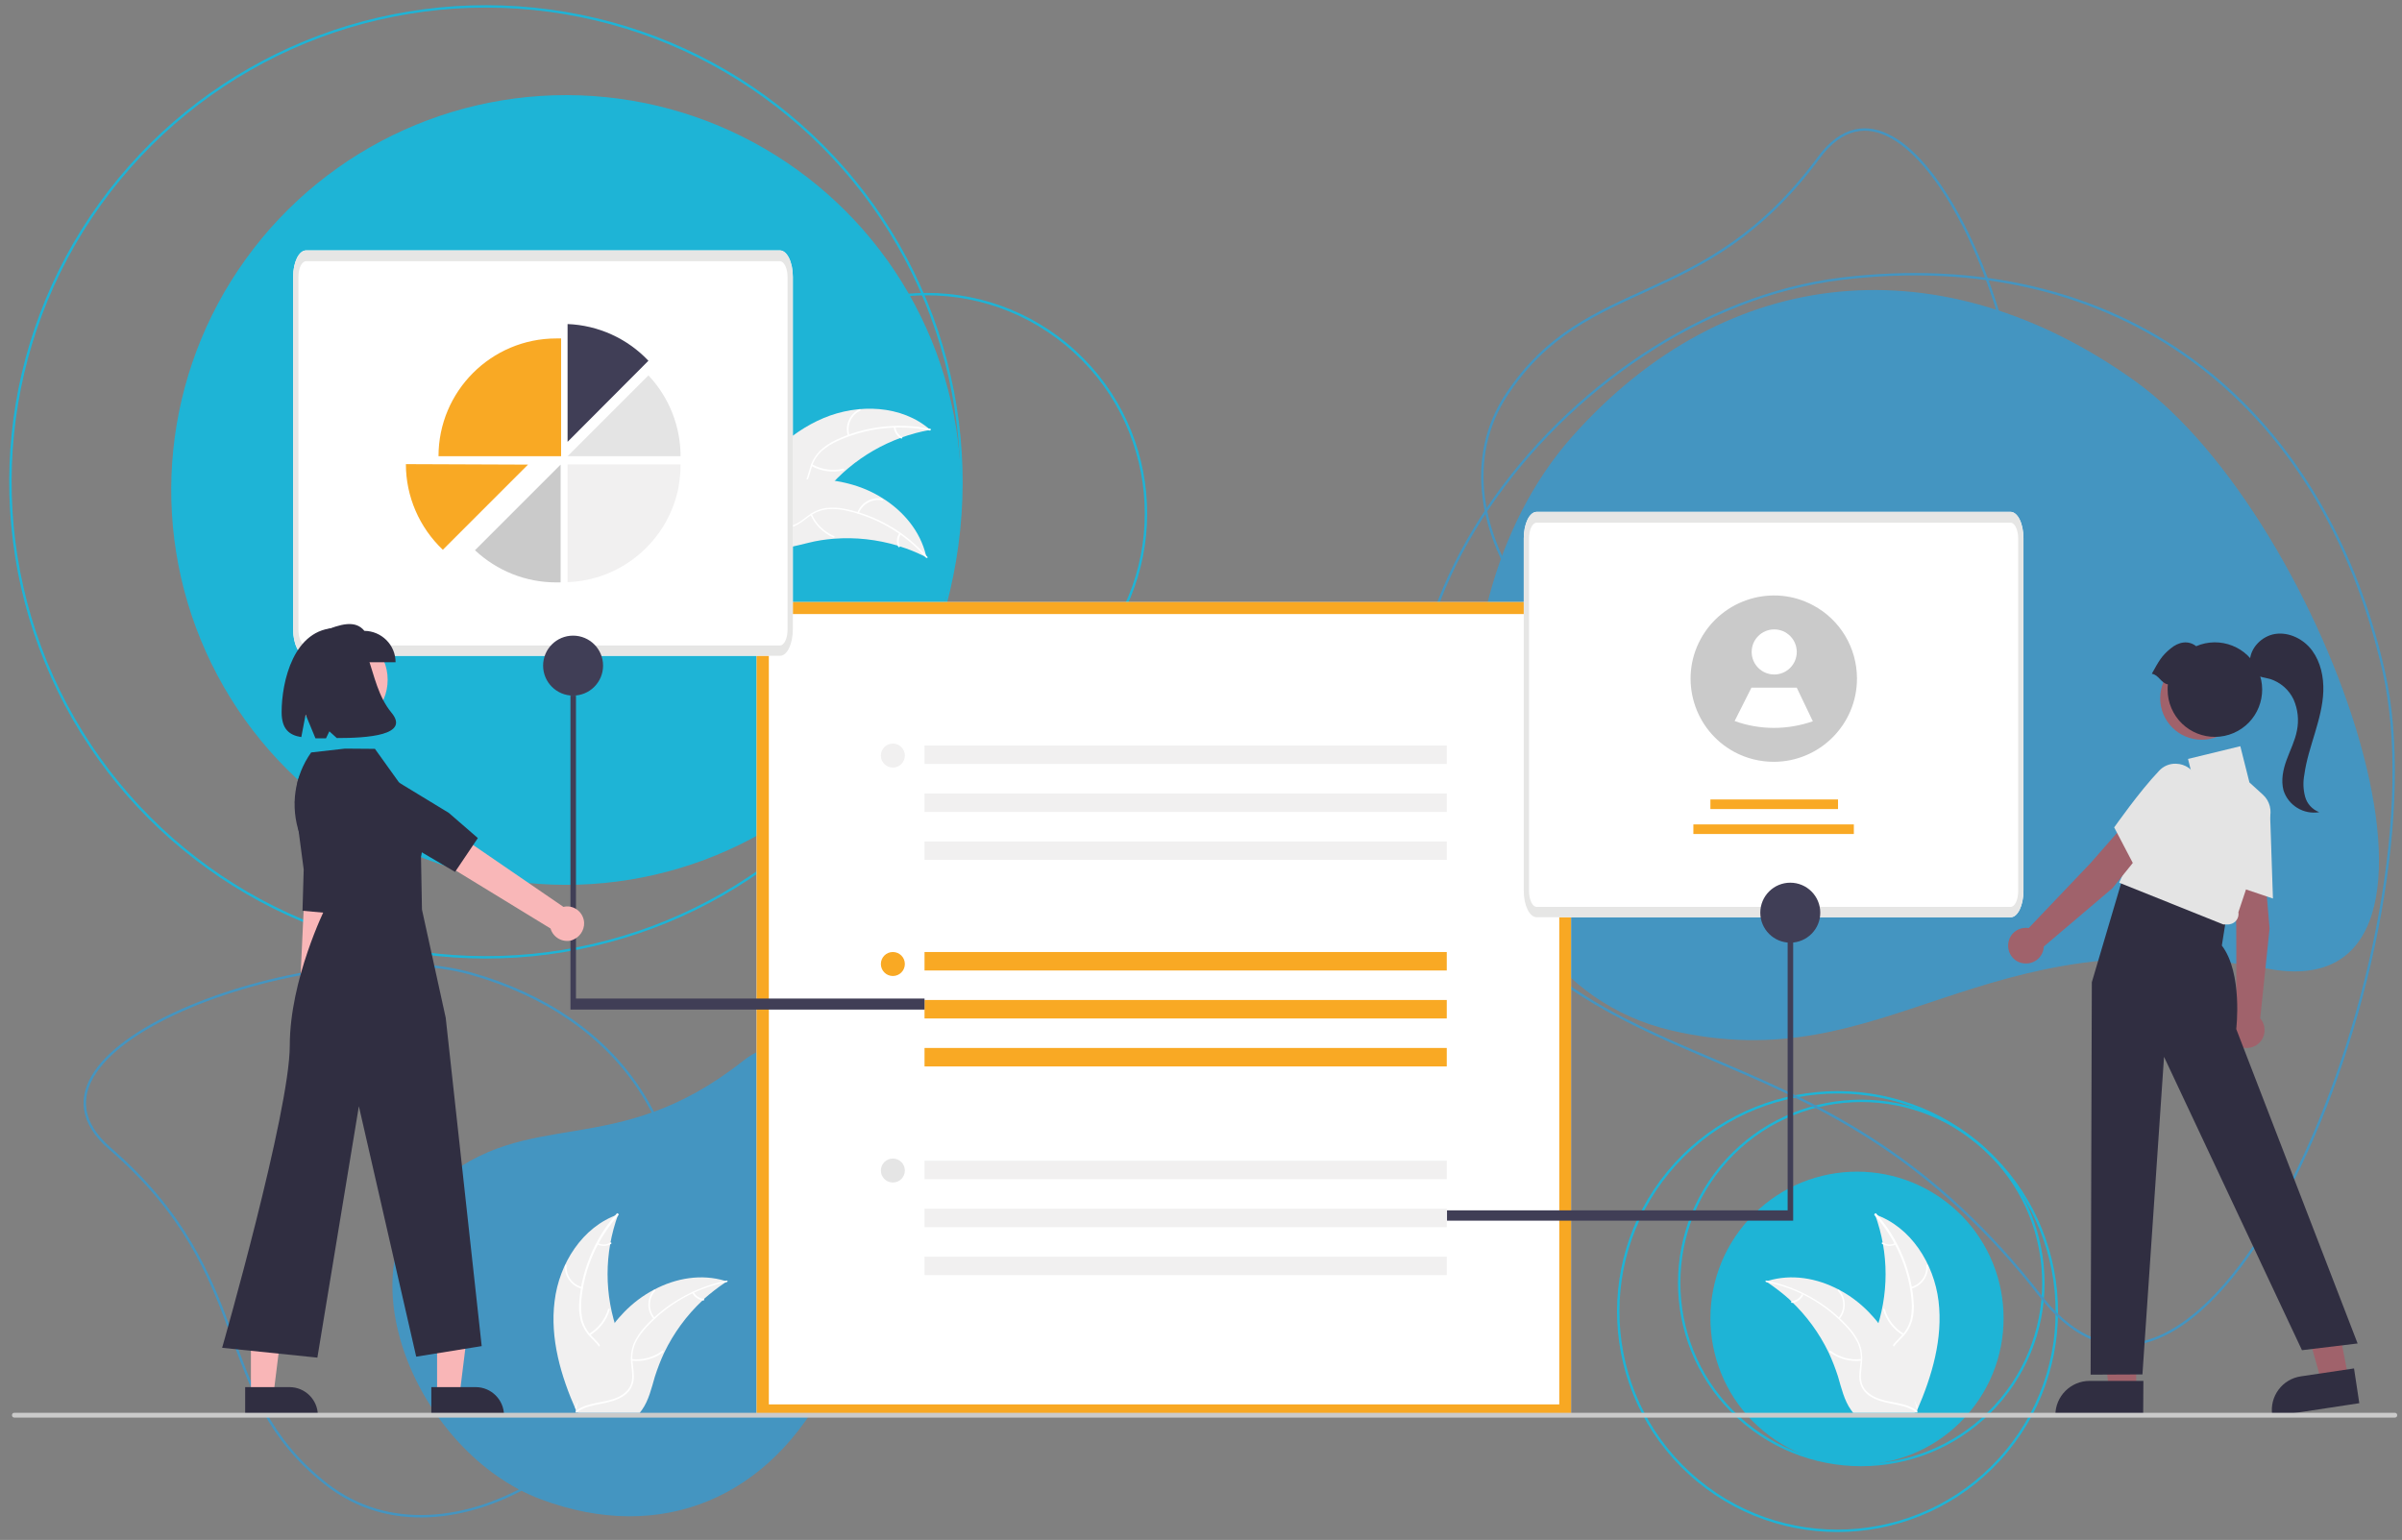 <?xml version="1.0" encoding="utf-8"?>
<!-- Generator: Adobe Illustrator 21.0.0, SVG Export Plug-In . SVG Version: 6.00 Build 0)  -->
<svg version="1.1" xmlns="http://www.w3.org/2000/svg" xmlns:xlink="http://www.w3.org/1999/xlink" x="0px" y="0px"
	 viewBox="0 0 1001.3 642" style="enable-background:new 0 0 1001.3 642;" xml:space="preserve">
<rect x="0" y="0" width="1001.3" height="642" fill="#808080" stroke="none"/>
<style type="text/css">
	.st0{fill:#1EB4D6;}
	.st1{fill:none;stroke:#4495C1;stroke-miterlimit:10;}
	.st2{fill:none;stroke:#1EB4D6;stroke-miterlimit:10;}
	.st3{fill:#4495C1;}
	.st4{fill:#F1F0F0;}
	.st5{fill:#FFFFFF;}
	.st6{fill:#A0626B;}
	.st7{fill:#302E41;}
	.st8{fill:#F8A823;}
	.st9{fill:#F9A924;}
	.st10{fill:#E5E5E5;}
	.st11{fill:#E6E6E5;}
	.st12{fill:#CACACA;}
	.st13{fill:#403E56;}
	.st14{fill:#E4E4E4;}
	.st15{fill:#F9B7B8;}
	.st16{fill:#F9B6B7;}
</style>
<g id="Livello_2">
</g>
<g id="Livello_4">
</g>
<g id="Livello_1">
</g>
<g id="Livello_3">
	
		<ellipse transform="matrix(0.637 -0.771 0.771 0.637 -143.038 796.058)" class="st0" cx="774.1" cy="550" rx="61.1" ry="61.1"/>
	<path class="st1" d="M718.6,300.3c63.5,6,109.4-30.6,122-93.1S796.2,14.4,758.2,65.7c-47.8,64.7-96.3,48-130,98.6
		C592.9,217.4,654.8,294.3,718.6,300.3z"/>
	
		<ellipse transform="matrix(0.637 -0.771 0.771 0.637 -24.925 375.418)" class="st2" cx="386.3" cy="214.2" rx="91.4" ry="91.4"/>
	
		<ellipse transform="matrix(0.637 -0.771 0.771 0.637 -131.071 792.094)" class="st2" cx="775.9" cy="535.3" rx="75.9" ry="75.9"/>
	
		<ellipse transform="matrix(0.637 -0.771 0.771 0.637 -143.84 788.82)" class="st2" cx="766" cy="547.2" rx="91.4" ry="91.4"/>
	<path class="st3" d="M225.3,625c50.5,19,96-0.7,120.2-48.9c24.1-48.2,6.4-167.2-35.9-133.7c-53.4,42.2-89.2,17.9-127.9,51.7
		C141.1,529.4,174.5,605.9,225.3,625z"/>
	<path class="st1" d="M281.6,537.3c11.1-64.2-22.7-113.7-85.3-131.4S-3.4,436.2,45.8,478.8c62.1,53.7,41.4,101.8,90.3,140
		C187.4,658.9,270.5,601.8,281.6,537.3z"/>
	
		<ellipse transform="matrix(0.101 -0.995 0.995 0.101 8.988 418.372)" class="st0" cx="235.9" cy="204.2" rx="164.6" ry="164.6"/>
	
		<ellipse transform="matrix(0.101 -0.995 0.995 0.101 -17.679 382.101)" class="st2" cx="202.5" cy="200.8" rx="198.2" ry="198.2"/>
	<path class="st3" d="M655.3,182.1c65-73.3,154.8-80.3,234.5-23.4s152.2,263,55.8,245.2c-121.5-22.5-158.4,47-249.3,25.6
		C601.1,406.9,590,255.7,655.3,182.1z"/>
	<path class="st1" d="M767.7,116.2c115.1-13.9,200,50.4,225.9,163.3c25.8,112.8-71.7,352.2-143,260.8
		c-89.9-115.2-177.1-82.7-240.7-172.9C543.3,272.7,652.1,130.2,767.7,116.2z"/>
	<g>
		<path class="st4" d="M343.3,174.3c14.5-6.1,32.6-5.5,44.5,4.9c-16.8,3-32.1,11.8-43.1,24.9c-4.2,5.1-8.4,11.2-14.8,12.4
			c-4,0.8-8.2-0.6-11.7-2.8c-3.4-2.2-6.2-5.3-9-8.3l-1-0.4C317.5,192.3,328.8,180.4,343.3,174.3z"/>
		<path class="st5" d="M387.6,179.5c-12.7-2.6-26-1.2-37.9,4.1c-2.6,1.1-5,2.6-7.1,4.4c-2,1.9-3.5,4.2-4.2,6.8
			c-0.8,2.4-1.3,5-2.6,7.2c-1.4,2.3-3.8,3.8-6.4,4.2c-3.2,0.6-6.5,0-9.7-0.6c-3.5-0.8-7.2-1.6-10.7-0.7c-0.4,0.1-0.6-0.6-0.1-0.7
			c6.2-1.5,12.2,1.9,18.5,1.6c2.9-0.1,5.8-1.2,7.5-3.6c1.5-2.1,2-4.8,2.8-7.3c0.7-2.6,2.1-4.9,3.9-6.8c2-1.9,4.3-3.5,6.9-4.7
			c5.7-2.7,11.8-4.5,18-5.3c7.1-1,14.4-0.7,21.4,0.7C388.2,178.9,388,179.5,387.6,179.5L387.6,179.5z"/>
		<path class="st5" d="M353.4,181.6c-1.3-4.4,0.8-9,4.9-11c0.4-0.2,0.7,0.4,0.3,0.6c-3.8,1.8-5.7,6.2-4.5,10.2
			C354.2,181.9,353.6,182.1,353.4,181.6z"/>
		<path class="st5" d="M338.6,193.6c3.9,2.2,8.6,2.8,12.9,1.8c0.4-0.1,0.6,0.6,0.1,0.7c-4.6,1.1-9.4,0.4-13.5-1.9
			C337.9,193.9,338.2,193.4,338.6,193.6z"/>
		<path class="st5" d="M373.3,178c0.1,1.8,1.2,3.3,2.7,4.2c0.4,0.2,0,0.8-0.4,0.6c-1.7-0.9-2.8-2.7-3-4.6c0-0.2,0.1-0.4,0.3-0.4
			C373.1,177.7,373.2,177.8,373.3,178L373.3,178z"/>
		<path class="st4" d="M386.3,232.4c-0.2-0.1-0.5-0.3-0.8-0.4c-3.4-1.7-6.8-3.1-10.4-4.2c-0.3-0.1-0.6-0.2-0.8-0.3
			c-8.7-2.6-17.7-3.6-26.7-2.9c-3.6,0.3-7.1,0.8-10.6,1.7c-4.8,1.1-10,2.8-14.8,2.3c-0.5,0-1-0.1-1.5-0.2l-12.8-22.2
			c0-0.1,0-0.1,0-0.2l-0.6-0.9c0.2-0.1,0.4-0.1,0.5-0.2c0.1,0,0.2-0.1,0.3-0.1c0.1,0,0.1,0,0.2-0.1c0,0,0,0,0.1,0
			c0.1,0,0.1,0,0.2-0.1c1-0.3,2.1-0.6,3.1-0.9c0,0,0,0,0,0c7.9-2.3,16.1-3.6,24.3-3.9c0.2,0,0.5,0,0.7,0c3.7-0.1,7.4,0.1,11,0.6
			c2,0.3,4,0.7,5.9,1.2c5.1,1.3,9.9,3.3,14.3,6.1c8.8,5.5,15.7,13.8,18.1,23.8C386.2,231.9,386.3,232.1,386.3,232.4z"/>
		<path class="st5" d="M386,232.5c-8.6-9.8-20-16.6-32.7-19.5c-2.7-0.7-5.5-0.9-8.3-0.7c-2.7,0.3-5.3,1.3-7.5,2.9
			c-2.1,1.5-4,3.2-6.4,4.2c-2.5,0.9-5.3,0.8-7.6-0.5c-3-1.5-5.2-3.9-7.3-6.3c-2.4-2.7-4.8-5.6-8.1-7c-0.4-0.2-0.1-0.8,0.3-0.6
			c5.9,2.5,8.6,8.9,13.8,12.4c2.4,1.6,5.3,2.6,8.2,1.6c2.5-0.8,4.5-2.6,6.6-4.1c2.1-1.6,4.6-2.7,7.2-3.1c2.8-0.3,5.6-0.2,8.3,0.4
			c6.2,1.3,12.1,3.5,17.6,6.6c6.3,3.5,11.9,8.1,16.6,13.5C386.9,232.4,386.3,232.8,386,232.5z"/>
		<path class="st5" d="M357.4,213.7c1.6-4.3,6.1-6.7,10.5-5.8c0.4,0.1,0.3,0.8-0.1,0.7c-4.2-0.8-8.3,1.5-9.8,5.4
			C357.9,214.4,357.3,214.1,357.4,213.7L357.4,213.7z"/>
		<path class="st5" d="M338.4,214.3c1.8,4.1,5.1,7.4,9.3,9.2c0.4,0.2,0.1,0.8-0.3,0.6c-4.3-1.9-7.7-5.3-9.6-9.6
			C337.6,214.1,338.3,213.9,338.4,214.3L338.4,214.3z"/>
		<path class="st5" d="M375.5,222.7c-0.9,1.5-1.1,3.4-0.4,5c0.2,0.4-0.5,0.6-0.7,0.2c-0.8-1.8-0.7-3.8,0.4-5.5
			c0.1-0.2,0.3-0.2,0.5-0.2C375.5,222.3,375.6,222.5,375.5,222.7L375.5,222.7z"/>
		<polygon class="st6" points="890.5,579.5 879.2,579.5 873.8,535.7 890.5,535.7 		"/>
		<path class="st7" d="M893.4,590.5l-36.6,0V590c0-7.9,6.4-14.3,14.3-14.3h0l22.4,0L893.4,590.5z"/>
		<polygon class="st6" points="979,574.6 967.8,576.3 955.9,533.7 970.6,531.2 		"/>
		<path class="st7" d="M983.5,585l-36.2,5.5l-0.1-0.5c-1.2-7.8,4.2-15.1,12-16.2l0,0l22.1-3.3L983.5,585z"/>
		<path class="st5" d="M654.9,590.5H315.4V251h339.5V590.5z"/>
		<path class="st8" d="M654.9,590.5H315.4V251h339.5V590.5z M320.5,585.5h329.5V256H320.5L320.5,585.5z"/>
		<rect x="385.4" y="396.9" class="st9" width="217.7" height="7.7"/>
		<rect x="385.4" y="416.9" class="st9" width="217.7" height="7.7"/>
		<rect x="385.4" y="436.9" class="st9" width="217.7" height="7.7"/>
		<circle class="st9" cx="372.2" cy="401.9" r="5"/>
		<rect x="385.4" y="310.8" class="st4" width="217.7" height="7.7"/>
		<rect x="385.4" y="330.8" class="st4" width="217.7" height="7.7"/>
		<rect x="385.4" y="350.8" class="st4" width="217.7" height="7.7"/>
		<circle class="st4" cx="372.2" cy="315" r="5"/>
		<rect x="385.4" y="483.9" class="st4" width="217.7" height="7.7"/>
		<rect x="385.4" y="503.9" class="st4" width="217.7" height="7.7"/>
		<rect x="385.4" y="523.9" class="st4" width="217.7" height="7.7"/>
		<circle class="st10" cx="372.2" cy="488" r="5"/>
		<path id="a663a212-5a7a-4ecb-8a2f-6fa6ae0edb66-867_1_" class="st5" d="M838.2,382.4H640.6c-3,0-5.4-4.9-5.4-11v-147
			c0-6.1,2.4-11,5.4-11h197.5c3,0,5.4,4.9,5.4,11v147C843.5,377.5,841.1,382.4,838.2,382.4z"/>
		<path id="a98f1666-d830-4ea5-aaaf-8bede3f0142e-868_1_" class="st11" d="M838.2,382.4H640.6c-3,0-5.4-4.9-5.4-11v-147
			c0-6.1,2.4-11,5.4-11h197.5c3,0,5.4,4.9,5.4,11v147C843.5,377.5,841.1,382.4,838.2,382.4z M640.6,217.9c-1.8,0-3.2,2.9-3.2,6.6
			v147c0,3.6,1.4,6.6,3.2,6.6h197.5c1.8,0,3.2-2.9,3.2-6.6v-147c0-3.6-1.4-6.6-3.2-6.6L640.6,217.9z"/>
		<rect x="713" y="333.3" class="st9" width="53.2" height="4"/>
		<rect x="705.9" y="343.7" class="st9" width="66.9" height="4"/>
		<path class="st12" d="M774.1,282.9c0,19.2-15.6,34.7-34.7,34.7c-5.7,0-11.4-1.4-16.4-4.1l0,0c-16.9-9.1-23.2-30.2-14.1-47
			s30.2-23.2,47-14.1C767.1,258.4,774.1,270.1,774.1,282.9z"/>
		<circle class="st5" cx="739.6" cy="271.8" r="9.4"/>
		<path class="st5" d="M755.7,300.7c-10.6,3.7-22.1,3.7-32.6-0.1l0,0l7-13.9H749L755.7,300.7z"/>
		<polygon class="st13" points="603.2,508.9 747.5,508.9 747.5,385.4 745.2,385.4 745.2,504.6 603.2,504.6 		"/>
		<circle class="st13" cx="746.3" cy="380.5" r="12.5"/>
		<path id="afd00def-263c-4571-9f5d-7c41b30310dc-869_1_" class="st5" d="M325.2,273.4H127.6c-3,0-5.4-4.9-5.4-11v-147
			c0-6.1,2.4-11,5.4-11h197.5c3,0,5.4,4.9,5.4,11v147C330.5,268.5,328.1,273.4,325.2,273.4z"/>
		<path id="e92130d0-80d8-429c-a3ca-73c1ffe05a6e-870_1_" class="st11" d="M325.2,273.4H127.6c-3,0-5.4-4.9-5.4-11v-147
			c0-6.1,2.4-11,5.4-11h197.5c3,0,5.4,4.9,5.4,11v147C330.5,268.5,328.1,273.4,325.2,273.4z M127.6,108.9c-1.8,0-3.2,2.9-3.2,6.6
			v147c0,3.6,1.4,6.6,3.2,6.6h197.5c1.8,0,3.2-2.9,3.2-6.6v-147c0-3.6-1.4-6.6-3.2-6.6L127.6,108.9z"/>
		<path class="st13" d="M270.3,150.4c-8.8-9.3-20.9-14.8-33.7-15.3v49.1L270.3,150.4z"/>
		<path class="st14" d="M270.3,156.5l-33.7,33.7h47.1C283.7,177.7,278.9,165.6,270.3,156.5z"/>
		<path class="st4" d="M283.7,193.7c0,3.1-0.3,6.1-0.8,9.1c0,0.2-0.1,0.5-0.1,0.7c-1.1,5.2-3,10.3-5.7,14.9
			c-0.1,0.2-0.3,0.5-0.4,0.7v0c-2.7,4.4-6,8.3-9.9,11.7c-0.2,0.2-0.4,0.3-0.6,0.5c-8.3,7-18.7,11-29.6,11.4v-49.1H283.7z"/>
		<path class="st12" d="M231.8,242.8c0.7,0,1.3,0,1.9,0v-49.1l-35.7,35.7C207.2,238,219.2,242.8,231.8,242.8z"/>
		<path class="st9" d="M231.9,141.1c-27.1,0-49.1,22-49.1,49.1v0h51.1v-49.1C233.2,141.1,232.5,141.1,231.9,141.1z"/>
		<path class="st9" d="M220.1,193.7l-10.3,10.3l-0.3,0.3l0,0l-9,9l-0.3,0.3l-9.7,9.7l-0.3,0.3v0l-5.6,5.6
			c-9.8-9.3-15.4-22.2-15.4-35.7L220.1,193.7z"/>
		<polygon class="st13" points="385.4,420.9 237.8,420.9 237.8,290 240.1,290 240.1,416.3 385.4,416.3 		"/>
		<circle class="st13" cx="238.9" cy="277.5" r="12.5"/>
		<path class="st6" d="M944,362.3l-12.6,3.3l0.8,20.5l0.1,37.2c-3.4,2.3-4.2,7-1.9,10.4c2.3,3.4,7,4.2,10.4,1.9
			c3.4-2.3,4.2-7,1.9-10.4c-0.2-0.2-0.3-0.4-0.5-0.7l3.9-37.4L944,362.3z"/>
		<path class="st14" d="M947.5,374.6l-18.4-6.2l0-0.3c0-0.2-2.7-17.6-2.7-29.6c-0.1-2.7,1-5.3,3.1-7.1c2.8-2.6,6.9-3.2,10.4-1.7
			c3.7,1.5,6.2,5.1,6.4,9.2L947.5,374.6z"/>
		<path class="st7" d="M913.2,372.9l-28.2-7.3l-13,43.9l-0.5,163.6l21.6-0.1l9-132.4l57.5,122.3l23.2-2.8L932.2,429
			c0,0,2.8-23.2-6-34.8l1.9-12L913.2,372.9z"/>
		<path class="st14" d="M928.9,385.4l-2.1,0L883.4,368l20.7-46.2l9.8,1.8l-1.8-7.2l21.8-5.3l3.8,15.1l5.6,5.1
			c2.9,2.6,3.9,6.7,2.7,10.4l-12.9,38.6c0.4,2.4-1.2,4.6-3.5,5C929.4,385.4,929.1,385.4,928.9,385.4z"/>
		<path class="st6" d="M896.3,350.8l-11.4-6.3l-13.5,15.4l-25.7,27c-4.1-0.6-7.9,2.1-8.5,6.2s2.1,7.9,6.2,8.5
			c4.1,0.6,7.9-2.1,8.5-6.2c0-0.3,0.1-0.5,0.1-0.8l28.6-24.3L896.3,350.8z"/>
		<path class="st14" d="M890.3,362.1l-9-17.2l0.2-0.2c0.1-0.1,10.2-14.6,18.5-23.3c1.8-2,4.4-3.1,7.1-3c3.8,0.1,7.2,2.4,8.7,6
			c1.6,3.7,1,8-1.7,11L890.3,362.1z"/>
		<circle class="st6" cx="917.8" cy="291.1" r="17.3"/>
		<path class="st7" d="M897,280.9c2.9-5.2,4-7.4,7.8-10.5c3.3-2.8,7.4-3.6,10.7-1c10-4.3,21.6,0.3,25.9,10.3
			c4.3,10-0.3,21.6-10.3,25.9c-10,4.3-21.6-0.3-25.9-10.3c-1.1-2.5-1.6-5.1-1.6-7.8c0-0.7,0-1.5,0.1-2.2
			C900.9,284.9,899.9,281.3,897,280.9z"/>
		<path class="st15" d="M132.7,432c3.1-1.8,4.1-5.8,2.2-8.9c-0.2-0.3-0.4-0.6-0.7-0.9l8.4-84.7l-14.1,0.9l-3.9,83.4
			c-2.6,2.5-2.6,6.7,0,9.2C126.8,433.2,130.1,433.6,132.7,432L132.7,432z"/>
		<path class="st7" d="M122.9,334.4l3.7,28.1l-0.5,17.2l15.5,1.4l3.1-14.3l1.7-37.9c0.3-5.9-4.1-11.1-10-11.7l0,0
			c-6.1-0.7-11.7,3.6-12.5,9.7L122.9,334.4z"/>
		<polygon class="st16" points="182.2,581.4 191.6,581.4 196.1,545.1 182.2,545.1 		"/>
		<path class="st7" d="M179.8,578.3l18.5,0h0c6.5,0,11.8,5.3,11.8,11.8v0.4l-30.3,0L179.8,578.3z"/>
		<polygon class="st16" points="104.6,581.4 114,581.4 118.5,545.1 104.6,545.1 		"/>
		<path class="st7" d="M102.2,578.3l18.5,0h0c6.5,0,11.8,5.3,11.8,11.8v0.4l-30.3,0L102.2,578.3z"/>
		<circle class="st15" cx="141.2" cy="283.4" r="20.4"/>
		<path class="st7" d="M143.8,312.1l-14.1,1.6l0,0c-7,9.9-8.8,22.5-4.8,34l10.7,30.9c0,0-14.8,29.7-14.8,57.3
			c0,27.6-28.2,126-28.2,126l39.7,4.1l17.3-104.8l23.9,104.4l27.3-4.4l-15-136.9l-9.9-45.1l-0.4-22c0,0,4.2-16.5-6.3-27l-12.9-18
			L143.8,312.1z"/>
		<path class="st15" d="M243.5,384.7c-0.2-3.9-3.5-7-7.4-6.8c-0.4,0-0.8,0.1-1.2,0.2l-76.9-52.7l-6.5,14l78,47.7
			c1.1,3.8,5.1,6,8.9,4.9C241.5,390.9,243.6,388,243.5,384.7L243.5,384.7z"/>
		<path class="st7" d="M144.5,342.7l28.9,11.2l16.3,9.6l9.5-14.1l-12.1-10.5l-35.5-21.6c-5.6-3.4-12.8-1.9-16.5,3.4l0,0
			c-3.9,5.5-2.7,13.2,2.8,17.2L144.5,342.7z"/>
		<path class="st7" d="M164.9,276.1H135v-13.1c6.6-2.6,13-4.8,16.9,0C159.1,263.1,164.9,268.9,164.9,276.1z"/>
		<path class="st7" d="M140.3,261.8c-17.9,0.1-22.9,22.4-22.9,35.1c0,7.1,3.2,9.6,8.2,10.4l1.8-9.4l4.1,9.9c1.4,0,2.9,0,4.4,0
			l1.4-2.9l3.1,2.8c12.6,0,30.8-1.1,22.7-10.7C152.4,284,155.9,261.7,140.3,261.8z"/>
		<path class="st7" d="M960.9,332.1c-0.8-3-0.9-6.1-0.3-9.2c0.8-5.9,2.7-11.6,4.4-17.3c1.7-5.7,3.3-11.5,3.5-17.4
			c0.2-5.9-1.1-12.1-4.6-16.9c-3.5-4.8-9.6-7.9-15.5-7c-5.6,0.9-10.5,5.9-10.5,11.5c-1,1.8,0.3,4.3,2.1,5.4c1.9,1.1,4.3,1.3,6.4,1.9
			c4.3,1.4,7.8,4.5,9.7,8.5c1.8,4.1,2.3,8.6,1.4,13c-0.8,4.2-2.8,8.1-4.3,12.2c-1.5,4.1-2.4,8.5-1.3,12.7c2,6.3,8.4,10.2,14.9,9.1
			C963.9,337.5,961.7,335.1,960.9,332.1z"/>
		<path class="st12" d="M998.3,591H6c-0.6,0-1-0.4-1-1s0.4-1,1-1h992.3c0.6,0,1,0.4,1,1S998.9,591,998.3,591z"/>
		<path class="st4" d="M808.1,542.4c-1.9-15.6-11.6-31-26.5-36.1c5.9,16.1,5.9,33.7,0,49.7c-2.3,6.2-5.5,12.8-3.3,19.1
			c1.3,3.9,4.6,6.8,8.3,8.7c3.7,1.9,7.7,2.7,11.7,3.6l0.8,0.7C805.4,573.7,810,558,808.1,542.4z"/>
		<path class="st5" d="M781.4,506.6c8.7,9.7,14.1,21.9,15.4,34.8c0.3,2.8,0.2,5.6-0.3,8.3c-0.6,2.7-1.9,5.1-3.8,7.1
			c-1.7,1.9-3.7,3.6-4.9,5.9c-1.2,2.4-1.4,5.1-0.5,7.6c1.1,3.1,3.2,5.6,5.4,8c2.4,2.7,5,5.4,6,8.9c0.1,0.4,0.8,0.2,0.7-0.2
			c-1.8-6.2-7.8-9.7-10.6-15.2c-1.3-2.6-1.9-5.6-0.6-8.3c1.1-2.4,3.1-4.2,4.9-6.1c1.9-1.9,3.2-4.2,4-6.8c0.7-2.7,0.9-5.5,0.6-8.3
			c-0.5-6.3-2-12.4-4.4-18.3c-2.7-6.7-6.5-12.8-11.3-18.2C781.6,505.8,781.1,506.3,781.4,506.6L781.4,506.6z"/>
		<path class="st5" d="M796.6,537.3c4.4-1.1,7.4-5.2,7.1-9.7c0-0.4-0.7-0.4-0.7,0c0.3,4.2-2.5,8.1-6.6,9
			C796,536.7,796.2,537.4,796.6,537.3L796.6,537.3z"/>
		<path class="st5" d="M793.7,556.1c-3.9-2.3-6.7-6-8-10.3c-0.1-0.4-0.8-0.2-0.7,0.2c1.3,4.5,4.3,8.3,8.3,10.7
			C793.8,556.9,794.1,556.3,793.7,556.1L793.7,556.1z"/>
		<path class="st5" d="M789.9,518.3c-1.6,0.8-3.5,0.7-5-0.3c-0.4-0.2-0.7,0.4-0.3,0.6c1.7,1,3.7,1.1,5.5,0.3
			c0.2-0.1,0.3-0.3,0.2-0.4C790.2,518.3,790,518.2,789.9,518.3L789.9,518.3z"/>
		<path class="st4" d="M736.2,534.2c0.2,0.2,0.5,0.3,0.7,0.5c3.1,2.1,6.1,4.4,8.9,6.9c0.2,0.2,0.4,0.4,0.6,0.6
			c6.6,6.2,12,13.6,15.9,21.7c1.5,3.2,2.8,6.6,3.9,10c1.4,4.8,2.6,10,5.4,13.9c0.3,0.4,0.6,0.8,0.9,1.2h25.6c0.1,0,0.1-0.1,0.2-0.1
			l1,0c0-0.2-0.1-0.4-0.1-0.5c0-0.1-0.1-0.2-0.1-0.3c0-0.1,0-0.1,0-0.2c0,0,0,0,0-0.1c0-0.1,0-0.1,0-0.2c-0.3-1-0.5-2.1-0.8-3.1
			c0,0,0,0,0,0c-2-8-4.9-15.7-8.8-23c-0.1-0.2-0.2-0.4-0.4-0.7c-1.8-3.2-3.8-6.3-6.1-9.2c-1.2-1.6-2.6-3.1-4-4.6
			c-3.6-3.7-7.8-6.9-12.4-9.3c-9.2-4.9-19.8-6.7-29.7-3.7C736.7,534,736.5,534.1,736.2,534.2z"/>
		<path class="st5" d="M736.3,534.5c12.8,2.5,24.4,9,33.3,18.6c1.9,2,3.6,4.3,4.8,6.8c1.1,2.5,1.5,5.2,1.2,8
			c-0.2,2.5-0.8,5.1-0.4,7.7c0.4,2.6,2,5,4.2,6.4c2.7,1.8,6,2.6,9.1,3.2c3.5,0.7,7.2,1.3,10.2,3.5c0.4,0.3,0.8-0.3,0.4-0.6
			c-5.1-3.8-12-3-17.6-5.7c-2.6-1.3-4.9-3.3-5.5-6.3c-0.6-2.6,0-5.2,0.2-7.8c0.3-2.6,0-5.3-0.9-7.8c-1.1-2.6-2.6-4.9-4.5-7
			c-4.2-4.7-9.1-8.7-14.5-11.9c-6.2-3.7-12.9-6.3-20-7.7C735.9,533.7,735.8,534.4,736.3,534.5L736.3,534.5z"/>
		<path class="st5" d="M766.9,549.8c2.9-3.5,2.8-8.6-0.2-12c-0.3-0.3-0.8,0.1-0.5,0.4c2.8,3.2,2.9,7.9,0.2,11.2
			C766,549.8,766.6,550.2,766.9,549.8z"/>
		<path class="st5" d="M775.8,566.6c-4.5,0.5-9-0.7-12.6-3.4c-0.4-0.3-0.8,0.3-0.4,0.6c3.8,2.8,8.5,4,13.1,3.5
			C776.4,567.2,776.3,566.6,775.8,566.6z"/>
		<path class="st5" d="M751,539.7c-0.8,1.6-2.4,2.6-4.1,2.8c-0.4,0-0.3,0.7,0.1,0.7c1.9-0.2,3.7-1.4,4.6-3.1
			c0.1-0.2,0.1-0.4-0.1-0.5C751.3,539.5,751.1,539.6,751,539.7L751,539.7z"/>
		<path class="st4" d="M231.2,542.4c1.9-15.6,11.6-31,26.5-36.1c-5.9,16.1-5.9,33.7,0,49.7c2.3,6.2,5.5,12.8,3.3,19.1
			c-1.3,3.9-4.6,6.8-8.3,8.7c-3.7,1.9-7.7,2.7-11.7,3.6l-0.8,0.7C233.8,573.7,229.2,558,231.2,542.4z"/>
		<path class="st5" d="M257.8,506.6c-8.7,9.7-14.1,21.9-15.4,34.8c-0.3,2.8-0.2,5.6,0.3,8.3c0.6,2.7,1.9,5.1,3.8,7.1
			c1.7,1.9,3.7,3.6,4.9,5.9c1.2,2.4,1.4,5.1,0.5,7.6c-1.1,3.1-3.2,5.6-5.4,8c-2.4,2.7-5,5.4-6,8.9c-0.1,0.4-0.8,0.2-0.7-0.2
			c1.8-6.2,7.8-9.7,10.6-15.2c1.3-2.6,1.9-5.6,0.6-8.3c-1.1-2.4-3.1-4.2-4.9-6.1c-1.9-1.9-3.2-4.2-4-6.8c-0.7-2.7-0.9-5.5-0.6-8.3
			c0.5-6.3,2-12.4,4.4-18.3c2.7-6.7,6.5-12.8,11.3-18.2C257.7,505.8,258.1,506.3,257.8,506.6L257.8,506.6z"/>
		<path class="st5" d="M242.6,537.3c-4.4-1.1-7.4-5.2-7.1-9.7c0-0.4,0.7-0.4,0.7,0c-0.3,4.2,2.5,8.1,6.6,9
			C243.3,536.7,243.1,537.4,242.6,537.3z"/>
		<path class="st5" d="M245.5,556.1c3.9-2.3,6.7-6,8-10.3c0.1-0.4,0.8-0.2,0.7,0.2c-1.3,4.5-4.3,8.3-8.3,10.7
			C245.5,556.9,245.2,556.3,245.5,556.1L245.5,556.1z"/>
		<path class="st5" d="M249.4,518.3c1.6,0.8,3.5,0.7,5-0.3c0.4-0.2,0.7,0.4,0.3,0.6c-1.7,1-3.7,1.1-5.5,0.3
			c-0.2-0.1-0.3-0.3-0.2-0.4C249,518.3,249.2,518.2,249.4,518.3L249.4,518.3z"/>
		<path class="st4" d="M303,534.2c-0.2,0.2-0.5,0.3-0.7,0.5c-3.1,2.1-6.1,4.4-8.9,6.9c-0.2,0.2-0.4,0.4-0.6,0.6
			c-6.6,6.2-12,13.6-15.9,21.7c-1.5,3.2-2.8,6.6-3.9,10c-1.4,4.8-2.6,10-5.4,13.9c-0.3,0.4-0.6,0.8-0.9,1.2h-25.6
			c-0.1,0-0.1-0.1-0.2-0.1l-1,0c0-0.2,0.1-0.4,0.1-0.5c0-0.1,0.1-0.2,0.1-0.3c0-0.1,0-0.1,0-0.2c0,0,0,0,0-0.1c0-0.1,0-0.1,0-0.2
			c0.3-1,0.5-2.1,0.8-3.1c0,0,0,0,0,0c2-8,4.9-15.7,8.8-23c0.1-0.2,0.2-0.4,0.4-0.7c1.8-3.2,3.8-6.3,6.1-9.2c1.2-1.6,2.6-3.1,4-4.6
			c3.6-3.7,7.8-6.9,12.4-9.3c9.2-4.9,19.8-6.7,29.7-3.7C302.5,534,302.8,534.1,303,534.2z"/>
		<path class="st5" d="M303,534.5c-12.8,2.5-24.4,9-33.3,18.6c-1.9,2-3.6,4.3-4.8,6.8c-1.1,2.5-1.5,5.2-1.2,8
			c0.2,2.5,0.8,5.1,0.4,7.7c-0.4,2.6-2,5-4.2,6.4c-2.7,1.8-6,2.6-9.1,3.2c-3.5,0.7-7.2,1.3-10.2,3.5c-0.4,0.3-0.8-0.3-0.4-0.6
			c5.1-3.8,12-3,17.6-5.7c2.6-1.3,4.9-3.3,5.5-6.3c0.6-2.6,0-5.2-0.2-7.8c-0.3-2.6,0-5.3,0.9-7.8c1.1-2.6,2.6-4.9,4.5-7
			c4.2-4.7,9.1-8.7,14.5-11.9c6.2-3.7,12.9-6.3,20-7.7C303.4,533.7,303.4,534.4,303,534.5L303,534.5z"/>
		<path class="st5" d="M272.4,549.8c-2.9-3.5-2.8-8.6,0.2-12c0.3-0.3,0.8,0.1,0.5,0.4c-2.8,3.2-2.9,7.9-0.2,11.2
			C273.2,549.8,272.7,550.2,272.4,549.8z"/>
		<path class="st5" d="M263.4,566.6c4.5,0.5,9-0.7,12.6-3.4c0.4-0.3,0.8,0.3,0.4,0.6c-3.8,2.8-8.5,4-13.1,3.5
			C262.8,567.2,263,566.6,263.4,566.6L263.4,566.6z"/>
		<path class="st5" d="M289.2,538.7c0.8,1.6,2.4,2.6,4.1,2.8c0.4,0,0.3,0.7-0.1,0.7c-1.9-0.2-3.7-1.4-4.6-3.1
			c-0.1-0.2-0.1-0.4,0.1-0.5C288.9,538.5,289.1,538.6,289.2,538.7L289.2,538.7z"/>
	</g>
</g>
</svg>
